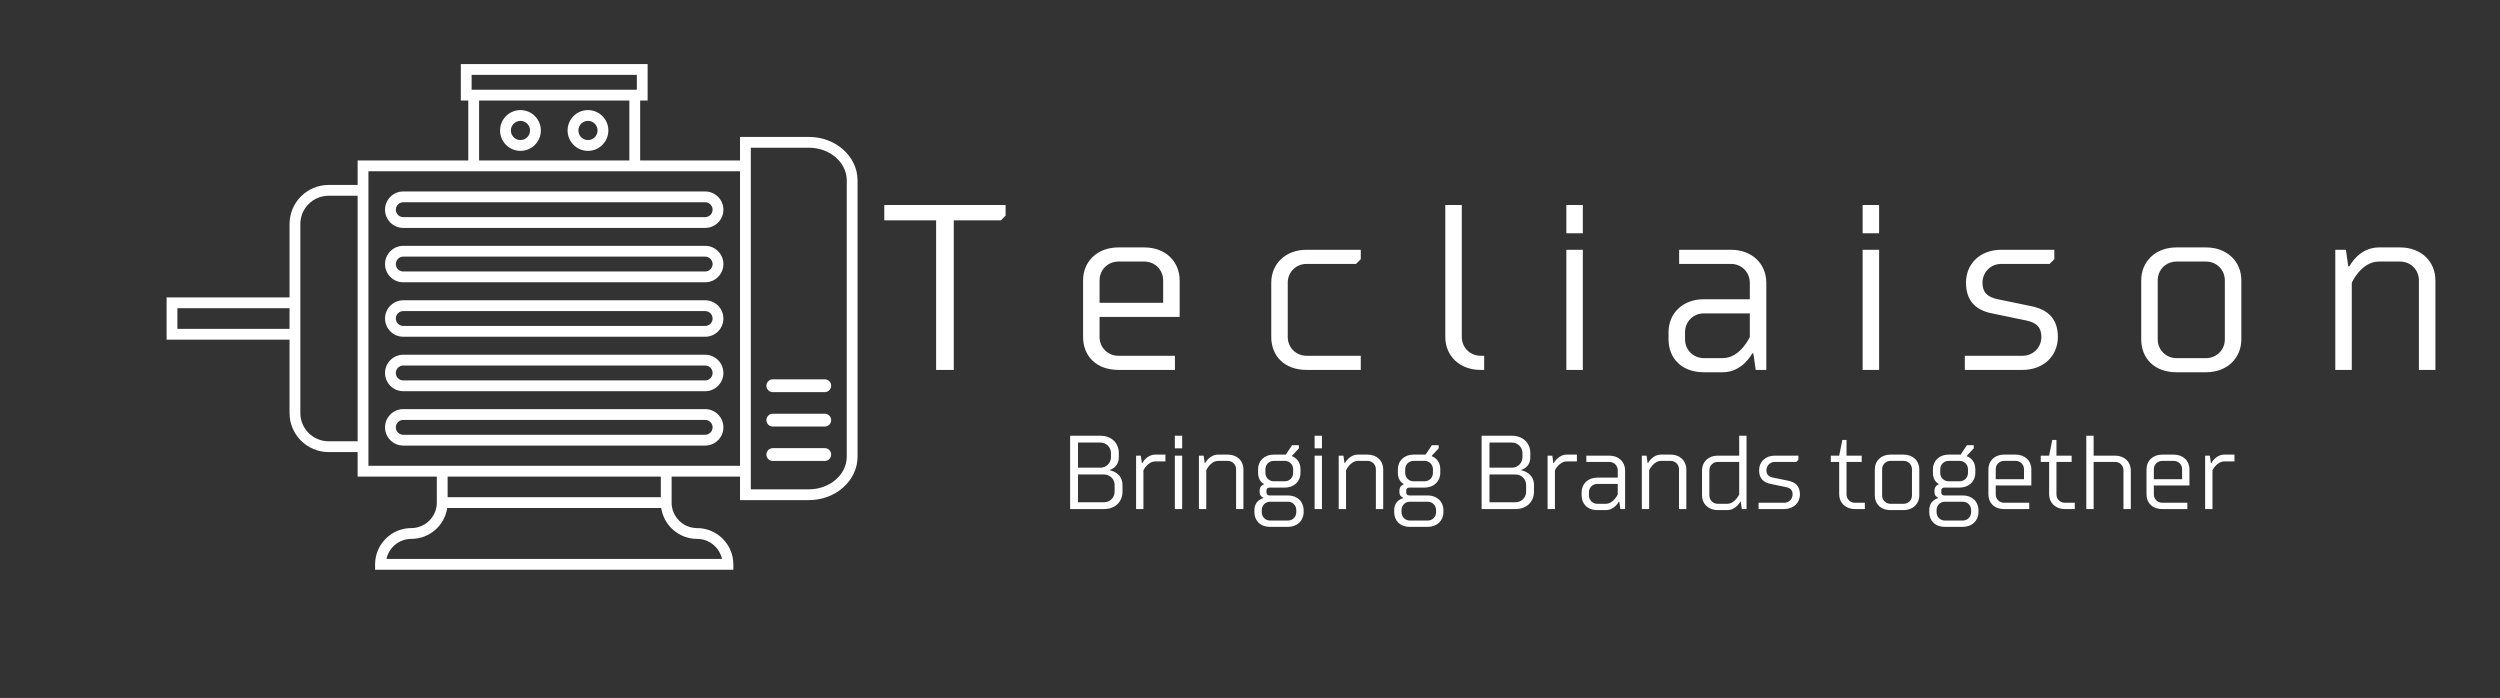 <svg xmlns="http://www.w3.org/2000/svg" xmlns:xlink="http://www.w3.org/1999/xlink" width="3162.091" height="882.74" viewBox="0 -81.046 3162.091 882.74"><rect x="0" y="-81.046" width="3162.091" height="882.74" fill="#333333" stroke="none"/><g transform="scale(8.105) translate(10, 10)"><defs id="SvgjsDefs1020"></defs><g id="SvgjsG1021" transform="matrix(1.152,0,0,1.152,12.314,-28.144)" fill="#fff"><g xmlns="http://www.w3.org/2000/svg"><path d="M76.158,62.49h-40.9c-1.361,0-2.469,1.107-2.469,2.471c0,1.36,1.107,2.468,2.469,2.468h40.9 c1.361,0,2.469-1.107,2.469-2.468C78.627,63.598,77.52,62.49,76.158,62.49z M76.158,65.966h-40.9c-0.555,0-1.007-0.451-1.007-1.005 c0-0.557,0.452-1.008,1.007-1.008h40.9c0.555,0,1.006,0.451,1.006,1.008C77.164,65.515,76.713,65.966,76.158,65.966z"></path><path d="M76.158,55.125h-40.9c-1.361,0-2.469,1.107-2.469,2.47c0,1.36,1.107,2.469,2.469,2.469h40.9 c1.361,0,2.469-1.108,2.469-2.469C78.627,56.232,77.52,55.125,76.158,55.125z M76.158,58.602h-40.9 c-0.555,0-1.007-0.451-1.007-1.007s0.452-1.008,1.007-1.008h40.9c0.555,0,1.006,0.452,1.006,1.008S76.713,58.602,76.158,58.602z"></path><path d="M76.158,47.749h-40.9c-1.361,0-2.469,1.108-2.469,2.469c0,1.362,1.107,2.469,2.469,2.469h40.9 c1.361,0,2.469-1.107,2.469-2.469C78.627,48.856,77.52,47.749,76.158,47.749z M76.158,51.224h-40.9 c-0.555,0-1.007-0.451-1.007-1.006c0-0.554,0.452-1.007,1.007-1.007h40.9c0.555,0,1.006,0.453,1.006,1.007 C77.164,50.772,76.713,51.224,76.158,51.224z"></path><path d="M76.158,40.372h-40.9c-1.361,0-2.469,1.108-2.469,2.47c0,1.361,1.107,2.468,2.469,2.468h40.9 c1.361,0,2.469-1.107,2.469-2.468C78.627,41.48,77.52,40.372,76.158,40.372z M76.158,43.848h-40.9 c-0.555,0-1.007-0.452-1.007-1.006c0-0.556,0.452-1.008,1.007-1.008h40.9c0.555,0,1.006,0.452,1.006,1.008 C77.164,43.396,76.713,43.848,76.158,43.848z"></path><path d="M76.158,33.007h-40.9c-1.361,0-2.469,1.107-2.469,2.469c0,1.361,1.107,2.469,2.469,2.469h40.9 c1.361,0,2.469-1.108,2.469-2.469C78.627,34.114,77.52,33.007,76.158,33.007z M76.158,36.483h-40.9 c-0.555,0-1.007-0.453-1.007-1.007c0-0.555,0.452-1.006,1.007-1.006h40.9c0.555,0,1.006,0.451,1.006,1.006 C77.164,36.03,76.713,36.483,76.158,36.483z"></path><path d="M90.219,25.619h-9.343v3.186H67.35v-8.121h1.011v-4.935H43.056v4.935h1.011v8.121H29.078v3.319H25.14 c-2.915,0-5.286,2.372-5.286,5.286v9.943H3.199v5.728h16.654v9.942c0,2.916,2.371,5.287,5.286,5.287h3.938v3.32h10.727v2.796v0.73 c0,1.902-1.548,3.45-3.45,3.45c-2.708,0-4.912,2.204-4.912,4.912v0.731h48.531V83.52c0-2.708-2.204-4.912-4.913-4.912 c-1.902,0-3.449-1.548-3.449-3.45v-0.73v-2.796h9.265v3.186h9.343c3.629,0,6.581-2.643,6.581-5.892V31.511 C96.8,28.262,93.848,25.619,90.219,25.619z M44.518,17.211h22.381v2.011H44.518V17.211z M45.529,20.684h20.357v8.121H45.529V20.684 z M4.661,51.619v-2.803h15.192v2.803H4.661z M25.14,66.849c-2.108,0-3.823-1.716-3.823-3.825v-9.942v-5.728V37.41 c0-2.108,1.715-3.823,3.823-3.823h3.938v33.262H25.14z M75.061,80.07c1.652,0,3.036,1.166,3.373,2.719H32.982 c0.336-1.553,1.721-2.719,3.372-2.719c2.46,0,4.504-1.817,4.858-4.182h28.99C70.557,78.253,72.602,80.07,75.061,80.07z M70.148,74.427H41.267v-2.796h28.882V74.427z M71.611,70.168H39.805H30.54v-1.857V32.124v-1.856h13.526H67.35h13.526v39.9H71.611z M95.338,68.925c0,2.442-2.297,4.43-5.119,4.43h-7.881v-1.724V28.805v-1.724h7.881c2.822,0,5.119,1.987,5.119,4.43V68.925z"></path><path d="M92.355,58.453h-7.036c-0.479,0-0.868,0.39-0.868,0.869c0,0.48,0.389,0.869,0.868,0.869h7.036 c0.48,0,0.869-0.389,0.869-0.869C93.225,58.843,92.836,58.453,92.355,58.453z"></path><path d="M92.355,63.115h-7.036c-0.479,0-0.868,0.391-0.868,0.869c0,0.48,0.389,0.869,0.868,0.869h7.036 c0.48,0,0.869-0.389,0.869-0.869C93.225,63.506,92.836,63.115,92.355,63.115z"></path><path d="M92.355,67.777h-7.036c-0.479,0-0.868,0.391-0.868,0.87s0.389,0.868,0.868,0.868h7.036c0.48,0,0.869-0.389,0.869-0.868 S92.836,67.777,92.355,67.777z"></path><path d="M51.135,21.982c-1.523,0-2.763,1.24-2.763,2.763s1.239,2.762,2.763,2.762s2.762-1.239,2.762-2.762 S52.658,21.982,51.135,21.982z M51.135,26.044c-0.717,0-1.301-0.583-1.301-1.3s0.584-1.3,1.301-1.3s1.299,0.583,1.299,1.3 S51.852,26.044,51.135,26.044z"></path><path d="M60.281,21.982c-1.523,0-2.762,1.24-2.762,2.763s1.238,2.762,2.762,2.762s2.762-1.239,2.762-2.762 S61.805,21.982,60.281,21.982z M60.281,26.044c-0.717,0-1.3-0.583-1.3-1.3s0.583-1.3,1.3-1.3s1.3,0.583,1.3,1.3 S60.998,26.044,60.281,26.044z"></path></g></g><g id="SvgjsG1022" transform="matrix(0.919,0,0,0.919,127.632,0.967)" fill="#fff"><path d="M12.2 14.6 l0 25.4 l-3 0 l0 -25.4 l-8.8 0 l0 -2.6 l20.6 0 l0 1.8 l-0.8 0.8 l-8 0 z M49.755 40 l-9.6 0 c-3.8 0 -6 -2.4 -6 -5.6 l0 -9.6 c0 -3.2 2.4 -5.6 6 -5.6 l4.4 0 c3.6 0 6 2.4 6 5.6 l0 6.2 l-13.6 0 l0 3.4 c0 1.8 1.4 3.2 3.2 3.2 l9.6 0 l0 2.4 z M36.955 24.8 l0 3.8 l10.8 0 l0 -3.8 c0 -1.8 -1.4 -3.2 -3.2 -3.2 l-4.4 0 c-1.8 0 -3.2 1.4 -3.2 3.2 z M80.51 22 l-8.4 0 c-1.8 0 -3.2 1.4 -3.2 3.2 l0 9.2 c0 1.8 1.4 3.2 3.2 3.2 l9.2 0 l0 2.4 l-9.2 0 c-3.8 0 -6 -2.4 -6 -5.6 l0 -9.2 c0 -3.2 2.4 -5.6 6 -5.6 l9.2 0 l0 1.6 z M95.665 34.4 l0 -22.4 l2.8 0 l0 22.4 c0 1.8 1.4 3.2 3.2 3.2 l0.6 0 l0 2.4 l-0.6 0 c-3.6 0 -6 -2.4 -6 -5.6 z M119.02 19.6 l0 20.4 l-2.8 0 l0 -20.4 l2.8 0 z M119.02 12 l0 4.8 l-2.8 0 l0 -4.8 l2.8 0 z M150.175 40 l-1.8 0 l-0.4 -2.8 l-0.2 0 s-1.6 3.2 -5 3.2 l-3.2 0 c-3.8 0 -6 -2.4 -6 -5.6 l0 -1.2 c0 -3.2 2.4 -5.6 6 -5.6 l7.8 0 l0 -2.8 c0 -1.8 -1.4 -3.2 -3.2 -3.2 l-8.8 0 l0 -2.4 l8.8 0 c3.6 0 6 2.4 6 5.6 l0 14.8 z M139.575 38 l3.2 0 c3 0 4.6 -3.6 4.6 -3.6 l0 -4 l-7.8 0 c-1.8 0 -3.2 1.4 -3.2 3.2 l0 1.2 c0 1.8 1.4 3.2 3.2 3.2 z M169.33 19.6 l0 20.4 l-2.8 0 l0 -20.4 l2.8 0 z M169.33 12 l0 4.8 l-2.8 0 l0 -4.8 l2.8 0 z M186.885 25.2 c0 1.6 0.8 2.44 2.6 2.8 l5.8 1.2 c2.8 0.6 4.4 2.2 4.4 5.2 c0 3.2 -2.4 5.6 -6 5.6 l-9.8 0 l0 -2.4 l9.8 0 c1.8 0 3.2 -1.4 3.2 -3.2 c0 -1.6 -0.8 -2.44 -2.6 -2.8 l-5.8 -1.2 c-2.8 -0.56 -4.4 -2.2 -4.4 -5.2 c0 -3.24 2.4 -5.6 6 -5.6 l9 0 l0 1.6 l-0.8 0.8 l-8.2 0 c-1.8 0 -3.2 1.4 -3.2 3.2 z M216.64 24.8 l0 10 c0 1.8 1.4 3.2 3.2 3.2 l5 0 c1.8 0 3.2 -1.4 3.2 -3.2 l0 -10 c0 -1.8 -1.4 -3.2 -3.2 -3.2 l-5 0 c-1.8 0 -3.2 1.4 -3.2 3.2 z M213.84 34.8 l0 -10 c0 -3.2 2.4 -5.6 6 -5.6 l5 0 c3.6 0 6 2.4 6 5.6 l0 10 c0 3.2 -2.4 5.6 -6 5.6 l-5 0 c-3.8 0 -6 -2.4 -6 -5.6 z M263.795 40 l-2.8 0 l0 -15.2 c0 -1.8 -1.4 -3.2 -3.2 -3.2 l-3.6 0 c-3 0 -4.6 3.6 -4.6 3.6 l0 14.8 l-2.8 0 l0 -20.4 l1.8 0 l0.4 2.8 l0.2 0 s1.6 -3.2 5 -3.2 l3.6 0 c3.6 0 6 2.4 6 5.6 l0 15.2 z"></path></g><g id="SvgjsG1023" transform="matrix(0.817,0,0,0.817,155.367,43.1)" fill="#fff"><path d="M8.5 13.4 l-5 0 l0 5.3 l5 0 c1.1 0 2 -0.9 2 -2 l0 -1.3 c0 -1.1 -0.9 -2 -2 -2 z M9.6 12.5 l0 0.1 s2.4 0.4 2.4 2.8 l0 1.3 c0 1.9 -1.4 3.3 -3.5 3.3 l-6.5 0 l0 -14 l5.8 0 c2.1 0 3.5 1.4 3.5 3.3 l0 0.8 c0 2 -1.7 2.4 -1.7 2.4 z M7.8 7.3 l-4.3 0 l0 4.8 l4.3 0 c1.1 0 2 -0.9 2 -2 l0 -0.8 c0 -1.1 -0.9 -2 -2 -2 z M20.2 9.6 l0 1.3 l-1.9 0 c-1.5 0 -2.3 1.7 -2.3 1.7 l0 7.4 l-1.4 0 l0 -10.2 l0.9 0 l0.2 1.4 l0.1 0 s0.8 -1.6 2.5 -1.6 l1.9 0 z M23.4 9.8 l0 10.2 l-1.4 0 l0 -10.2 l1.4 0 z M23.4 6 l0 2.4 l-1.4 0 l0 -2.4 l1.4 0 z M35.1 20 l-1.4 0 l0 -7.6 c0 -0.9 -0.7 -1.6 -1.6 -1.6 l-1.8 0 c-1.5 0 -2.3 1.8 -2.3 1.8 l0 7.4 l-1.4 0 l0 -10.2 l0.9 0 l0.2 1.4 l0.1 0 s0.8 -1.6 2.5 -1.6 l1.8 0 c1.8 0 3 1.2 3 2.8 l0 7.6 z M37.9 13.1 l0 -0.7 c0 -1.6 1.2 -2.8 3 -2.8 l2.3 0 l1.2 -1.8 l1.3 0 l0 0.6 l-1.3 1.4 l0 0.12 s1.6 0.48 1.6 2.48 l0 0.7 c0 1.6 -1.2 2.8 -3 2.8 l-2.9 0 c-0.4 0 -0.6 0.2 -0.6 0.6 l0 0.3 c0 0.4 0.2 0.6 0.6 0.6 l3.5 0 c1.8 0 3 1.2 3 2.8 l0 0.4 c0 1.6 -1.2 2.8 -3 2.8 l-3.4 0 c-1.9 0 -3 -1.2 -3 -2.8 l0 -0.4 c0 -1.9 1.7 -2.28 1.7 -2.28 l0 -0.1 s-0.7 -0.22 -0.7 -1.02 l0 -0.32 c0 -0.98 0.8 -1.18 0.8 -1.18 l0 -0.1 s-1.1 -0.5 -1.1 -2.1 z M38.6 20.2 l0 0.4 c0 0.9 0.7 1.6 1.6 1.6 l3.4 0 c0.9 0 1.6 -0.7 1.6 -1.6 l0 -0.4 c0 -0.9 -0.7 -1.6 -1.6 -1.6 l-3.4 0 c-0.9 0 -1.6 0.7 -1.6 1.6 z M39.3 12.4 l0 0.7 c0 0.9 0.7 1.6 1.6 1.6 l2.1 0 c0.9 0 1.6 -0.7 1.6 -1.6 l0 -0.7 c0 -0.9 -0.7 -1.6 -1.6 -1.6 l-2.1 0 c-0.9 0 -1.6 0.7 -1.6 1.6 z M50.1 9.8 l0 10.2 l-1.4 0 l0 -10.2 l1.4 0 z M50.1 6 l0 2.4 l-1.4 0 l0 -2.4 l1.4 0 z M61.8 20 l-1.4 0 l0 -7.6 c0 -0.9 -0.7 -1.6 -1.6 -1.6 l-1.8 0 c-1.5 0 -2.3 1.8 -2.3 1.8 l0 7.4 l-1.4 0 l0 -10.2 l0.9 0 l0.2 1.4 l0.1 0 s0.8 -1.6 2.5 -1.6 l1.8 0 c1.8 0 3 1.2 3 2.8 l0 7.6 z M64.6 13.1 l0 -0.7 c0 -1.6 1.2 -2.8 3 -2.8 l2.3 0 l1.2 -1.8 l1.3 0 l0 0.6 l-1.3 1.4 l0 0.12 s1.6 0.48 1.6 2.48 l0 0.7 c0 1.6 -1.2 2.8 -3 2.8 l-2.9 0 c-0.4 0 -0.6 0.2 -0.6 0.6 l0 0.3 c0 0.4 0.2 0.6 0.6 0.6 l3.5 0 c1.8 0 3 1.2 3 2.8 l0 0.4 c0 1.6 -1.2 2.8 -3 2.8 l-3.4 0 c-1.9 0 -3 -1.2 -3 -2.8 l0 -0.4 c0 -1.9 1.7 -2.28 1.7 -2.28 l0 -0.1 s-0.7 -0.22 -0.7 -1.02 l0 -0.32 c0 -0.98 0.8 -1.18 0.8 -1.18 l0 -0.1 s-1.1 -0.5 -1.1 -2.1 z M65.3 20.2 l0 0.4 c0 0.9 0.7 1.6 1.6 1.6 l3.4 0 c0.9 0 1.6 -0.7 1.6 -1.6 l0 -0.4 c0 -0.9 -0.7 -1.6 -1.6 -1.6 l-3.4 0 c-0.9 0 -1.6 0.7 -1.6 1.6 z M66 12.4 l0 0.7 c0 0.9 0.7 1.6 1.6 1.6 l2.1 0 c0.9 0 1.6 -0.7 1.6 -1.6 l0 -0.7 c0 -0.9 -0.7 -1.6 -1.6 -1.6 l-2.1 0 c-0.9 0 -1.6 0.7 -1.6 1.6 z M87.1 13.4 l-5 0 l0 5.3 l5 0 c1.1 0 2 -0.9 2 -2 l0 -1.3 c0 -1.1 -0.9 -2 -2 -2 z M88.2 12.5 l0 0.1 s2.4 0.4 2.4 2.8 l0 1.3 c0 1.9 -1.4 3.3 -3.5 3.3 l-6.5 0 l0 -14 l5.8 0 c2.1 0 3.5 1.4 3.5 3.3 l0 0.8 c0 2 -1.7 2.4 -1.7 2.4 z M86.4 7.3 l-4.3 0 l0 4.8 l4.3 0 c1.1 0 2 -0.9 2 -2 l0 -0.8 c0 -1.1 -0.9 -2 -2 -2 z M98.8 9.6 l0 1.3 l-1.9 0 c-1.5 0 -2.3 1.7 -2.3 1.7 l0 7.4 l-1.4 0 l0 -10.2 l0.9 0 l0.2 1.4 l0.1 0 s0.8 -1.6 2.5 -1.6 l1.9 0 z M108 20 l-0.9 0 l-0.2 -1.4 l-0.1 0 s-0.8 1.6 -2.5 1.6 l-1.6 0 c-1.9 0 -3 -1.2 -3 -2.8 l0 -0.6 c0 -1.6 1.2 -2.8 3 -2.8 l3.9 0 l0 -1.4 c0 -0.9 -0.7 -1.6 -1.6 -1.6 l-4.4 0 l0 -1.2 l4.4 0 c1.8 0 3 1.2 3 2.8 l0 7.4 z M102.7 19 l1.6 0 c1.5 0 2.3 -1.8 2.3 -1.8 l0 -2 l-3.9 0 c-0.9 0 -1.6 0.7 -1.6 1.6 l0 0.6 c0 0.9 0.7 1.6 1.6 1.6 z M119.7 20 l-1.4 0 l0 -7.6 c0 -0.9 -0.7 -1.6 -1.6 -1.6 l-1.8 0 c-1.5 0 -2.3 1.8 -2.3 1.8 l0 7.4 l-1.4 0 l0 -10.2 l0.9 0 l0.2 1.4 l0.1 0 s0.8 -1.6 2.5 -1.6 l1.8 0 c1.8 0 3 1.2 3 2.8 l0 7.6 z M127.5 20.2 l-1.8 0 c-1.8 0 -3 -1.2 -3 -2.8 l0 -4.8 c0 -1.6 1.2 -2.8 3 -2.8 l4.1 0 l0 -3.8 l1.4 0 l0 14 l-0.9 0 l-0.2 -1.4 l-0.1 0 s-0.8 1.6 -2.5 1.6 z M125.7 19 l1.8 0 c1.5 0 2.3 -1.8 2.3 -1.8 l0 -6.2 l-4.1 0 c-0.9 0 -1.6 0.7 -1.6 1.6 l0 4.8 c0 0.9 0.7 1.6 1.6 1.6 z M135 12.6 c0 0.8 0.4 1.22 1.3 1.4 l2.9 0.6 c1.4 0.3 2.2 1.1 2.2 2.6 c0 1.6 -1.2 2.8 -3 2.8 l-4.9 0 l0 -1.2 l4.9 0 c0.9 0 1.6 -0.7 1.6 -1.6 c0 -0.8 -0.4 -1.22 -1.3 -1.4 l-2.9 -0.6 c-1.4 -0.28 -2.2 -1.1 -2.2 -2.6 c0 -1.62 1.2 -2.8 3 -2.8 l4.5 0 l0 0.8 l-0.4 0.4 l-4.1 0 c-0.9 0 -1.6 0.7 -1.6 1.6 z M147.3 11 l0 -1.2 l1.6 0 l0.6 -3 l0.8 0 l0 3 l2.9 0 l0 1.2 l-2.9 0 l0 6.2 c0 0.9 0.7 1.6 1.6 1.6 l1.9 0 l0 1.2 l-1.9 0 c-1.8 0 -3 -1.2 -3 -2.8 l0 -6.2 l-1.6 0 z M157.1 12.4 l0 5 c0 0.9 0.7 1.6 1.6 1.6 l2.5 0 c0.9 0 1.6 -0.7 1.6 -1.6 l0 -5 c0 -0.9 -0.7 -1.6 -1.6 -1.6 l-2.5 0 c-0.9 0 -1.6 0.7 -1.6 1.6 z M155.7 17.4 l0 -5 c0 -1.6 1.2 -2.8 3 -2.8 l2.5 0 c1.8 0 3 1.2 3 2.8 l0 5 c0 1.6 -1.2 2.8 -3 2.8 l-2.5 0 c-1.9 0 -3 -1.2 -3 -2.8 z M166.8 13.1 l0 -0.7 c0 -1.6 1.2 -2.8 3 -2.8 l2.3 0 l1.2 -1.8 l1.3 0 l0 0.6 l-1.3 1.4 l0 0.12 s1.6 0.48 1.6 2.48 l0 0.7 c0 1.6 -1.2 2.8 -3 2.8 l-2.9 0 c-0.4 0 -0.6 0.2 -0.6 0.6 l0 0.3 c0 0.4 0.2 0.6 0.6 0.6 l3.5 0 c1.8 0 3 1.2 3 2.8 l0 0.4 c0 1.6 -1.2 2.8 -3 2.8 l-3.4 0 c-1.9 0 -3 -1.2 -3 -2.8 l0 -0.4 c0 -1.9 1.7 -2.28 1.7 -2.28 l0 -0.1 s-0.7 -0.22 -0.7 -1.02 l0 -0.32 c0 -0.98 0.8 -1.18 0.8 -1.18 l0 -0.1 s-1.1 -0.5 -1.1 -2.1 z M167.5 20.2 l0 0.4 c0 0.9 0.7 1.6 1.6 1.6 l3.4 0 c0.9 0 1.6 -0.7 1.6 -1.6 l0 -0.4 c0 -0.9 -0.7 -1.6 -1.6 -1.6 l-3.4 0 c-0.9 0 -1.6 0.7 -1.6 1.6 z M168.2 12.4 l0 0.7 c0 0.9 0.7 1.6 1.6 1.6 l2.1 0 c0.9 0 1.6 -0.7 1.6 -1.6 l0 -0.7 c0 -0.9 -0.7 -1.6 -1.6 -1.6 l-2.1 0 c-0.9 0 -1.6 0.7 -1.6 1.6 z M185.2 20 l-4.8 0 c-1.9 0 -3 -1.2 -3 -2.8 l0 -4.8 c0 -1.6 1.2 -2.8 3 -2.8 l2.2 0 c1.8 0 3 1.2 3 2.8 l0 3.1 l-6.8 0 l0 1.7 c0 0.9 0.7 1.6 1.6 1.6 l4.8 0 l0 1.2 z M178.8 12.4 l0 1.9 l5.4 0 l0 -1.9 c0 -0.9 -0.7 -1.6 -1.6 -1.6 l-2.2 0 c-0.9 0 -1.6 0.7 -1.6 1.6 z M187.4 11 l0 -1.2 l1.6 0 l0.6 -3 l0.8 0 l0 3 l2.9 0 l0 1.2 l-2.9 0 l0 6.2 c0 0.9 0.7 1.6 1.6 1.6 l1.9 0 l0 1.2 l-1.9 0 c-1.8 0 -3 -1.2 -3 -2.8 l0 -6.2 l-1.6 0 z M196.1 6 l1.4 0 l0 3.8 l4.1 0 c1.8 0 3 1.2 3 2.8 l0 7.4 l-1.4 0 l0 -7.4 c0 -0.9 -0.7 -1.6 -1.6 -1.6 l-4.1 0 l0 9 l-1.4 0 l0 -14 z M215.4 20 l-4.8 0 c-1.9 0 -3 -1.2 -3 -2.8 l0 -4.8 c0 -1.6 1.2 -2.8 3 -2.8 l2.2 0 c1.8 0 3 1.2 3 2.8 l0 3.1 l-6.8 0 l0 1.7 c0 0.9 0.7 1.6 1.6 1.6 l4.8 0 l0 1.2 z M209 12.4 l0 1.9 l5.4 0 l0 -1.9 c0 -0.9 -0.7 -1.6 -1.6 -1.6 l-2.2 0 c-0.9 0 -1.6 0.7 -1.6 1.6 z M224.4 9.6 l0 1.3 l-1.9 0 c-1.5 0 -2.3 1.7 -2.3 1.7 l0 7.4 l-1.4 0 l0 -10.2 l0.9 0 l0.2 1.4 l0.1 0 s0.8 -1.6 2.5 -1.6 l1.9 0 z"></path></g></g></svg>